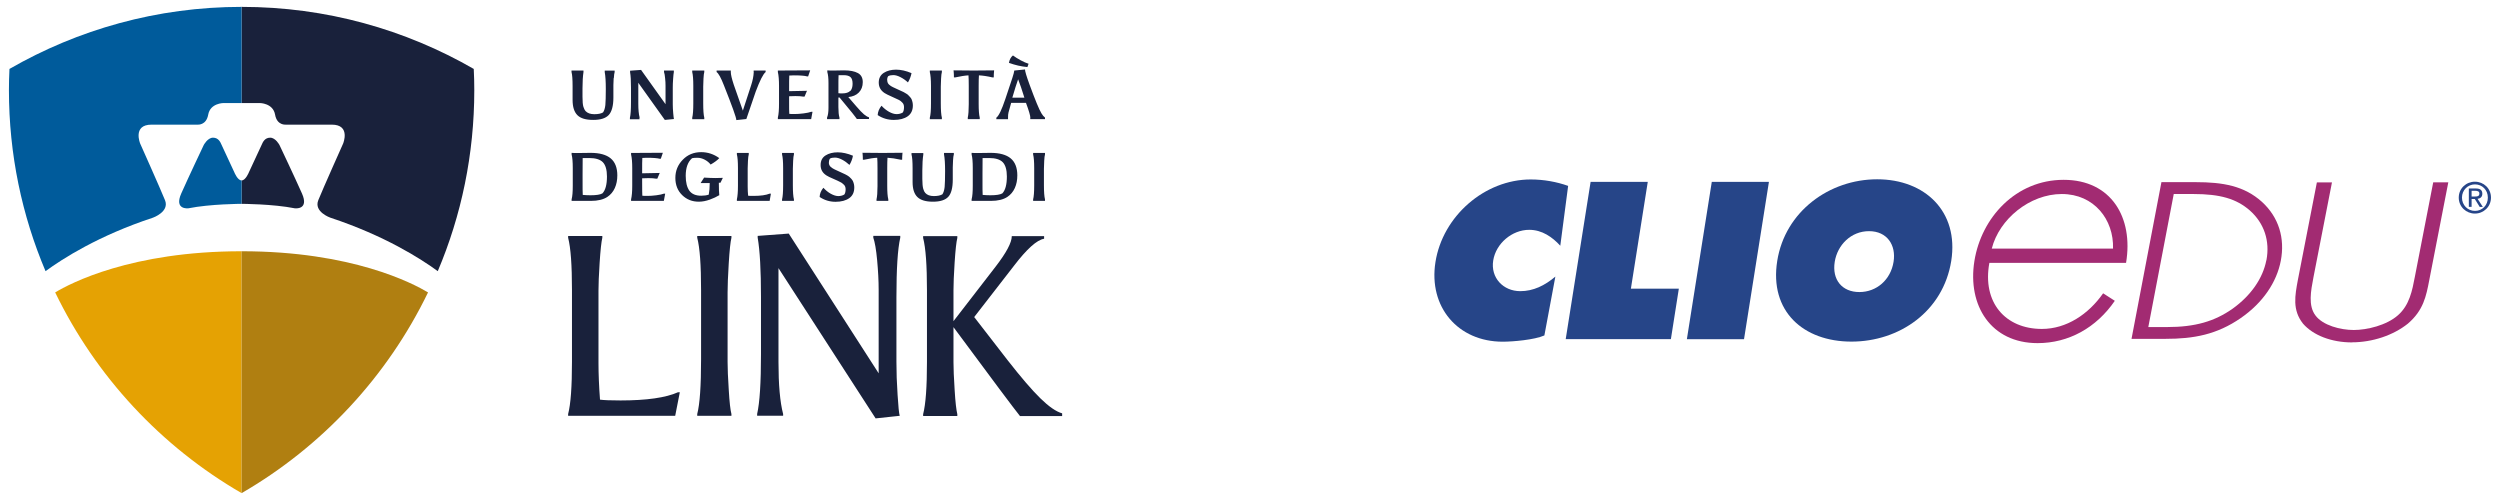 <?xml version="1.0" encoding="UTF-8"?>
<svg id="Livello_1" xmlns="http://www.w3.org/2000/svg" baseProfile="tiny" version="1.2" viewBox="0 0 280 56">
  <!-- Generator: Adobe Illustrator 29.7.0, SVG Export Plug-In . SVG Version: 2.1.1 Build 138)  -->
  <g id="logo">
    <g>
      <path d="M174.75,27.52c-.88-.96-2.03-1.78-3.48-1.78-1.92,0-3.72,1.52-4.03,3.43-.31,1.94,1.12,3.44,3.03,3.44,1.47,0,2.74-.63,3.93-1.63l-1.23,6.59c-1.11.49-3.52.7-4.67.7-5.02,0-8.33-3.9-7.53-8.92.81-5.14,5.51-9.25,10.67-9.25,1.45,0,2.9.26,4.19.72l-.88,6.71Z" fill="#264588"/>
      <path d="M178.15,20.37h6.4l-1.89,11.96h5.37l-.89,5.65h-11.78l2.79-17.62Z" fill="#264588"/>
      <path d="M191.72,20.37h6.4l-2.79,17.62h-6.4l2.79-17.62Z" fill="#264588"/>
      <path d="M218.54,29.22c-.9,5.65-5.8,9.04-11.18,9.04s-9.21-3.39-8.31-9.04c.88-5.54,5.84-9.14,11.19-9.14s9.17,3.6,8.3,9.14ZM205.49,29.32c-.32,2.01.82,3.39,2.76,3.39s3.51-1.38,3.83-3.39c.3-1.87-.72-3.43-2.75-3.43s-3.54,1.56-3.84,3.43Z" fill="#264588"/>
    </g>
    <path d="M275.38,22.13c0-1.03.83-1.78,1.81-1.78s1.8.75,1.8,1.78-.83,1.79-1.8,1.79-1.81-.75-1.81-1.79ZM277.2,23.62c.81,0,1.44-.63,1.44-1.49s-.64-1.48-1.44-1.48-1.46.64-1.46,1.48.64,1.49,1.46,1.49ZM276.82,23.17h-.31v-2.06h.78c.49,0,.73.18.73.59,0,.37-.23.53-.53.57l.59.91h-.35l-.55-.89h-.36v.89ZM277.19,22.01c.26,0,.5-.02.5-.34,0-.25-.24-.3-.45-.3h-.42v.64h.37Z" fill="#264588"/>
    <path d="M238.12,29.43c.84-5.05-1.65-9.29-6.99-9.29s-9.22,4.21-10,9.11c-.79,4.97,1.86,9.18,7.08,9.18,3.47,0,6.57-1.71,8.65-4.74l-1.31-.84c-1.64,2.35-4.11,3.99-6.86,3.99-4.08,0-6.7-2.96-5.88-7.4h15.3ZM230.92,21.73c3.63,0,5.84,2.88,5.74,6.11h-13.58c.83-3.3,4.25-6.11,7.84-6.11Z" fill="#a22b72"/>
    <path d="M253.34,22.61c-1.99-1.79-4.35-2.21-7.44-2.21h-3.82l-3.35,17.55h3.82c3.14,0,5.73-.47,8.42-2.33,2.46-1.7,4.02-4,4.48-6.42.48-2.51-.22-4.86-2.11-6.59ZM253.83,29.15c-.39,2.03-1.73,3.95-3.76,5.41-2.05,1.45-4.24,2.07-7.35,2.07h-2.11l2.85-14.9h2.21c2.98,0,4.81.53,6.31,1.84,1.61,1.43,2.27,3.41,1.86,5.58Z" fill="#a22b72"/>
    <path d="M263.42,38.35c-2.29,0-4.35-.79-5.49-2.11-1.2-1.53-.9-3.11-.56-4.93l2.12-10.88h1.69l-2.07,10.61c-.3,1.57-.61,3.19.22,4.29.83,1.12,2.81,1.63,4.29,1.63s3.68-.52,4.96-1.66c1.28-1.13,1.59-2.75,1.89-4.33l2.05-10.55h1.69l-2.13,10.94c-.35,1.82-.65,3.39-2.4,4.89-1.64,1.31-3.97,2.09-6.26,2.09Z" fill="#a22b72"/>
  </g>
  <g>
    <path d="M118.95,46.29c-.67-.19-1.48-.75-2.43-1.68-.95-.93-2.17-2.35-3.67-4.27l-3.74-4.83,4.46-5.75c1.44-1.88,2.56-2.89,3.37-3.02v-.29h-3.62c0,.71-.61,1.86-1.84,3.45l-4.69,6.07v-3.45c0-.71.04-1.76.13-3.14.09-1.38.19-2.29.3-2.73v-.2h-3.83v.2c.29,1.11.43,3.07.43,5.87v8.03c0,2.78-.14,4.73-.43,5.84v.2h3.83v-.2c-.11-.44-.22-1.35-.3-2.72-.09-1.37-.13-2.41-.13-3.12v-3.91c4.3,5.81,6.78,9.13,7.45,9.96h4.72v-.29ZM87.71,46.37c-.35-1.34-.52-3.29-.52-5.84v-10.5l10.88,16.83,2.7-.29c-.08-.25-.16-1.03-.24-2.35-.09-1.31-.13-2.55-.13-3.7v-7.22c0-3.18.14-5.41.43-6.68v-.2h-3.02v.2c.17.48.32,1.32.43,2.52.11,1.2.17,2.31.17,3.32v9.35l-10.07-15.65-3.48.26v.2c.25,1.46.37,3.66.37,6.62v6.44c0,3.18-.14,5.41-.43,6.68v.2h2.91v-.2ZM81.62,29.48c.09-1.46.19-2.41.3-2.85v-.2h-3.83v.2c.29,1.11.43,3.06.43,5.84v7.77c0,2.97-.14,5.02-.43,6.13v.2h3.83v-.2c-.12-.44-.22-1.35-.3-2.72-.09-1.37-.13-2.41-.13-3.12v-7.77c0-.73.04-1.82.13-3.28M75.62,46.58l.52-2.65h-.2c-1.36.61-3.51.92-6.44.92-1.11,0-1.88-.03-2.3-.09-.11-1.48-.17-2.85-.17-4.11v-8.09c0-.71.04-1.76.13-3.15.09-1.39.19-2.32.3-2.78v-.2h-3.83v.2c.29,1.11.43,3.06.43,5.84v8.06c0,2.78-.14,4.73-.43,5.84v.2h12Z" fill="#19213b"/>
    <path d="M114.31,6.75c-.33-.18-.62-.36-.86-.54-.23.18-.38.45-.45.83.69.25,1.38.41,2.07.47l.13-.37c-.26-.08-.56-.21-.89-.39M114.59,10.5c.06.21.11.36.14.44h-1.35c.26-.88.47-1.57.65-2.06.24.62.42,1.16.56,1.62M115.39,13.17v.17h1.65v-.17c-.15-.12-.29-.28-.4-.48-.25-.4-.69-1.47-1.33-3.21-.34-.93-.51-1.5-.51-1.7l-1.2.12c-.02.17-.09.45-.22.84-.12.39-.39,1.18-.79,2.37-.4,1.19-.73,1.88-1,2.07v.17h1.31v-.17c0-.24.01-.43.05-.57.03-.14.13-.5.3-1.09.21,0,.49,0,.84,0s.62,0,.82,0c.33.89.49,1.45.49,1.66M106.98,8.67c.61-.13,1.1-.21,1.49-.23.02.26.03.66.03,1.2v2.03c0,.69-.04,1.19-.11,1.5v.17h1.34v-.17c-.08-.31-.12-.82-.12-1.52v-2.04c0-.52.01-.91.03-1.17.42.02.92.09,1.51.23h.15c0-.23.01-.5.04-.79-1.01.02-1.77.02-2.27.02s-1.26,0-2.27-.02c.03.3.04.56.04.79h.15ZM105.4,8.82c.02-.38.05-.63.09-.75v-.17h-1.35v.17c.08.31.13.83.13,1.55v1.94c0,.77-.04,1.31-.13,1.62v.17h1.35v-.17c-.08-.31-.12-.85-.12-1.62v-1.86c0-.2.01-.49.03-.88M99.36,8.99c0-.21.04-.36.12-.46.14-.08.33-.12.57-.12s.51.08.8.23c.3.15.58.35.84.59.2-.34.33-.68.4-1.04-.61-.26-1.19-.39-1.73-.39s-1.01.12-1.38.36c-.37.24-.56.6-.56,1.09s.21.88.65,1.17c.15.1.42.23.8.4.38.17.63.29.76.35.12.06.21.12.26.16.05.04.11.1.18.17.12.12.18.29.18.5,0,.27-.05.48-.15.61-.2.11-.42.17-.68.17s-.54-.09-.85-.26c-.31-.18-.59-.4-.84-.68-.27.33-.41.68-.43,1.05.54.36,1.15.54,1.81.54s1.18-.14,1.56-.41c.38-.27.57-.68.57-1.21,0-.24-.05-.47-.15-.71-.04-.08-.1-.17-.19-.26-.09-.09-.16-.16-.2-.21-.05-.05-.13-.11-.26-.18-.13-.07-.21-.12-.24-.14-.04-.02-.12-.06-.26-.12-.14-.06-.22-.1-.26-.12-.04-.02-.12-.06-.24-.11-.13-.06-.27-.12-.43-.2-.16-.07-.31-.17-.44-.29-.13-.12-.2-.28-.2-.49M95.22,10.18c-.17.18-.47.28-.88.28-.18,0-.32,0-.44-.02,0-1.19,0-1.87.02-2.02.06,0,.26,0,.59,0s.58.07.74.21c.16.14.24.39.24.75s-.09.64-.26.82M92.66,7.9v.17c.09.3.13.7.13,1.22v2.79c0,.46-.05.82-.16,1.09v.17h1.39v-.17c-.08-.27-.12-.66-.12-1.17v-1.08s.07,0,.13,0l1.4,1.7c.29.36.46.6.54.71h1.36v-.19c-.17-.05-.35-.16-.56-.33-.2-.17-.5-.47-.87-.91l-.89-1.03c.49-.05.89-.21,1.18-.51s.44-.68.44-1.16-.18-.82-.55-1.02c-.37-.2-.88-.3-1.55-.3l-1.11.02c-.36,0-.62,0-.76-.02M90.36,8.56h.15l.23-.68-3.62.02v.17c.09.37.13.9.13,1.57v1.97c0,.67-.04,1.19-.13,1.56v.17h3.73l.15-.82h-.15c-.18.07-.47.13-.86.18s-.72.07-1,.07-.48,0-.59-.02c-.02-.17-.02-.69-.02-1.56v-.41c.09-.01.33-.02.71-.02s.67.02.87.06h.15l.27-.65-2,.04c0-.93,0-1.51.02-1.75.12-.01.29-.02.5-.02.73,0,1.22.04,1.47.11M84.42,8.07c-.02.46-.12.96-.3,1.5l-.92,2.82-1.02-2.91c-.22-.67-.33-1.14-.33-1.41v-.17h-1.59v.17c.21.14.49.64.82,1.49.92,2.32,1.39,3.62,1.39,3.89l1.12-.12c.08-.26.43-1.29,1.05-3.07.46-1.23.83-1.97,1.11-2.19v-.17h-1.34v.17ZM78.79,8.82c.02-.38.05-.63.09-.75v-.17h-1.35v.17c.08.31.12.83.12,1.55v1.94c0,.77-.04,1.31-.12,1.62v.17h1.35v-.17c-.08-.31-.12-.85-.12-1.62v-1.86c0-.2.01-.49.03-.88M71.64,13.17c-.1-.37-.15-.89-.15-1.54v-2.36l2.97,4.16,1.02-.1c-.02-.08-.05-.3-.08-.65-.03-.36-.05-.69-.05-.99v-1.85c0-.3.01-.63.04-1.01.03-.38.05-.63.08-.76v-.17h-1.1v.17c.05.13.09.35.12.67.04.32.05.61.05.88v2.05l-2.74-3.84-1.23.09v.17c.07.39.1.98.1,1.75v1.58c0,.87-.04,1.45-.12,1.77v.17h1.07v-.17ZM68.75,8.75c.02-.33.05-.56.09-.68v-.16h-1.11v.17c.08.42.12,1.05.12,1.89s-.02,1.44-.05,1.79c-.04.35-.12.63-.26.83-.21.13-.54.2-.98.2s-.76-.12-.98-.35c-.09-.1-.17-.26-.24-.48s-.1-.6-.1-1.12v-.96c0-.74.04-1.35.11-1.81v-.17h-1.34v.17c.08.28.12.81.12,1.58v1.54c0,.78.18,1.35.54,1.71.36.36.95.53,1.77.53s1.39-.18,1.74-.55c.34-.37.52-1.02.52-1.96v-1.39c0-.19.01-.45.03-.78" fill="#19213b"/>
    <path d="M116.95,18.04c.02-.38.05-.62.09-.74v-.17h-1.33v.17c.08.31.12.81.12,1.53v1.91c0,.76-.04,1.29-.12,1.59v.17h1.33v-.17c-.08-.31-.12-.84-.12-1.59v-1.83c0-.2.01-.49.03-.86M110.05,17.7c.48,0,.72,0,.74,0,.71,0,1.22.16,1.52.47s.46.85.46,1.6c0,.9-.17,1.54-.51,1.89-.25.14-.69.21-1.33.21-.25,0-.54-.01-.87-.04-.02-.17-.02-.8-.02-1.9v-.44c0-.95,0-1.54.01-1.79M108.82,17.13v.17c.09.33.13.84.13,1.53v1.98c0,.68-.04,1.19-.13,1.52v.17h2.01s.15,0,.15,0c.78,0,1.4-.15,1.85-.45.36-.24.64-.57.83-.99.19-.42.28-.89.28-1.42,0-.85-.25-1.49-.74-1.9-.49-.41-1.24-.62-2.25-.62l-1.52.02c-.17,0-.37,0-.6-.02M106.74,17.96c.02-.33.05-.55.09-.67v-.16h-1.1v.17c.08.41.12,1.04.12,1.87s-.02,1.42-.05,1.77c-.04.35-.12.62-.25.82-.21.13-.53.2-.96.2s-.75-.12-.96-.35c-.09-.1-.17-.25-.23-.47s-.1-.59-.1-1.1v-.94c0-.73.04-1.33.11-1.79v-.17h-1.32v.17c.08.28.12.79.12,1.56v1.52c0,.77.18,1.33.54,1.68.36.35.94.52,1.74.52s1.37-.18,1.71-.54c.34-.36.51-1.01.51-1.93v-1.37c0-.18.01-.44.03-.77M96.78,17.89c.6-.13,1.09-.21,1.47-.22.02.26.03.65.03,1.18v2c0,.68-.04,1.17-.11,1.48v.17h1.32v-.17c-.08-.31-.12-.81-.12-1.5v-2.01c0-.51.01-.89.03-1.15.41.02.91.09,1.49.22h.15c0-.23.01-.49.04-.78-1,.02-1.74.02-2.24.02s-1.24,0-2.24-.02c.03.29.04.55.04.78h.15ZM92.84,18.21c0-.2.04-.35.12-.45.14-.08.32-.11.56-.11s.5.08.79.23c.29.15.57.35.83.59.2-.33.33-.67.39-1.03-.6-.25-1.17-.38-1.71-.38s-1,.12-1.36.35c-.37.24-.55.59-.55,1.08s.21.87.64,1.15c.15.1.41.23.79.39s.62.28.75.35c.12.06.21.11.26.16.05.04.11.1.18.16.12.12.18.29.18.49,0,.27-.05.47-.15.6-.19.11-.42.17-.67.17s-.53-.09-.84-.26c-.31-.17-.58-.4-.83-.67-.27.32-.41.67-.42,1.03.54.36,1.13.54,1.78.54s1.16-.14,1.54-.41c.38-.27.56-.67.56-1.2,0-.24-.05-.47-.15-.7-.04-.08-.1-.17-.18-.26-.09-.09-.15-.16-.2-.2-.05-.05-.13-.1-.25-.18-.12-.07-.2-.12-.24-.13-.04-.02-.12-.06-.26-.12-.14-.06-.22-.1-.26-.12-.04-.02-.12-.05-.24-.11-.13-.06-.27-.12-.43-.2-.16-.07-.3-.17-.44-.29-.13-.12-.2-.28-.2-.48M88.83,18.04c.02-.38.05-.62.09-.74v-.17h-1.33v.17c.08.31.12.81.12,1.53v1.91c0,.76-.04,1.29-.12,1.59v.17h1.33v-.17c-.08-.31-.12-.84-.12-1.59v-1.83c0-.2.01-.49.03-.86M86.2,22.5l.14-.81h-.15c-.39.16-.99.25-1.79.25-.31,0-.51,0-.61-.02-.03-.31-.05-.65-.05-1.02v-2.05c0-.19.01-.46.03-.83.02-.36.05-.6.09-.72v-.17h-1.33v.17c.08.31.12.81.12,1.53v1.98c0,.66-.04,1.16-.12,1.52v.17h3.66ZM80.69,20.47l.27-.55c-.23.01-.51.02-.85.02s-.76-.02-1.25-.05l-.39.61h1.02c0,.5-.04.93-.11,1.3-.24.08-.52.12-.84.12-.62,0-1.06-.19-1.33-.56-.27-.38-.41-.93-.41-1.67,0-.9.24-1.56.71-1.97.11-.03.31-.05.59-.05s.56.07.84.22c.28.15.49.33.65.54.42-.24.75-.48.97-.72-.62-.45-1.3-.67-2.03-.67-.82,0-1.51.28-2.06.85-.55.56-.83,1.24-.83,2.03s.25,1.43.76,1.93c.51.5,1.13.74,1.87.74.39,0,.8-.08,1.22-.23.42-.15.77-.32,1.07-.5-.03-.25-.05-.71-.05-1.39h.18ZM73.86,17.78h.15l.23-.67-3.56.02v.17c.09.37.13.88.13,1.55v1.94c0,.66-.04,1.17-.13,1.54v.17h3.67l.15-.81h-.15c-.18.07-.46.13-.84.18-.38.05-.71.07-.98.07s-.47,0-.59-.02c-.01-.17-.02-.68-.02-1.54v-.41c.09-.01.33-.02.7-.02s.66.02.85.06h.15l.27-.64-1.97.04c0-.91,0-1.49.02-1.72.12-.01.28-.02.49-.02.72,0,1.2.04,1.45.11M65.26,17.7c.48,0,.72,0,.74,0,.71,0,1.22.16,1.52.47.3.31.46.85.46,1.6,0,.9-.17,1.54-.51,1.89-.24.14-.69.21-1.33.21-.25,0-.54-.01-.87-.04-.02-.17-.02-.8-.02-1.9v-.44c0-.95,0-1.54.01-1.79M64.02,17.13v.17c.09.33.13.84.13,1.53v1.98c0,.68-.04,1.19-.13,1.52v.17h2.01s.15,0,.15,0c.78,0,1.4-.15,1.85-.45.36-.24.64-.57.83-.99s.28-.89.28-1.42c0-.85-.25-1.49-.74-1.9-.49-.41-1.24-.62-2.25-.62l-1.53.02c-.17,0-.37,0-.6-.02" fill="#19213b"/>
    <path d="M49.03,30.37c2.64-6.23,4.09-13.08,4.09-20.27,0-.8-.02-1.59-.06-2.38C45.41,3.31,36.53.77,27.06.77v10.77h2.03s1.49,0,1.72,1.3c.21,1.23,1.2,1.12,1.2,1.12h5.15c2.15,0,1.27,2.12,1.27,2.12,0,0-2.25,5.03-2.78,6.34-.53,1.31,1.35,1.96,1.35,1.96,6.1,2.02,10.13,4.6,12.03,5.99" fill="#19213b"/>
    <path d="M33.82,21.67c-.83-1.87-2.52-5.43-2.52-5.43,0,0-.43-.82-1.04-.82s-.83.51-.95.79c-.12.28-1.44,3.1-1.44,3.1,0,0-.36.9-.81.9v2.62s3.51.01,5.96.5c0,0,1.63.21.8-1.66" fill="#19213b"/>
    <path d="M27.06,28.14h0c-12.36,0-19.19,3.59-20.88,4.61,4.56,9.42,11.86,17.26,20.88,22.48v-27.09Z" fill="#e5a203"/>
    <path d="M27.06,28.14v27.09c9.02-5.22,16.32-13.06,20.88-22.48-1.7-1.02-8.53-4.61-20.88-4.61" fill="#b07f11"/>
    <path d="M27.06,11.54V.77C17.59.77,8.72,3.31,1.06,7.72c-.04.79-.06,1.58-.06,2.38,0,7.19,1.46,14.04,4.1,20.27,1.9-1.39,5.93-3.98,12.03-5.99,0,0,1.88-.66,1.35-1.96-.53-1.31-2.78-6.34-2.78-6.34,0,0-.88-2.12,1.27-2.12h5.15s.98.11,1.2-1.12c.23-1.3,1.72-1.3,1.72-1.3h2.03Z" fill="#005b9b"/>
    <path d="M27.06,20.21h0c-.45,0-.81-.9-.81-.9,0,0-1.32-2.82-1.44-3.1-.12-.28-.34-.79-.95-.79s-1.04.82-1.04.82c0,0-1.69,3.56-2.52,5.43-.83,1.87.8,1.66.8,1.66,2.45-.49,5.96-.5,5.96-.5h0v-2.62Z" fill="#005b9b"/>
  </g>
</svg>
